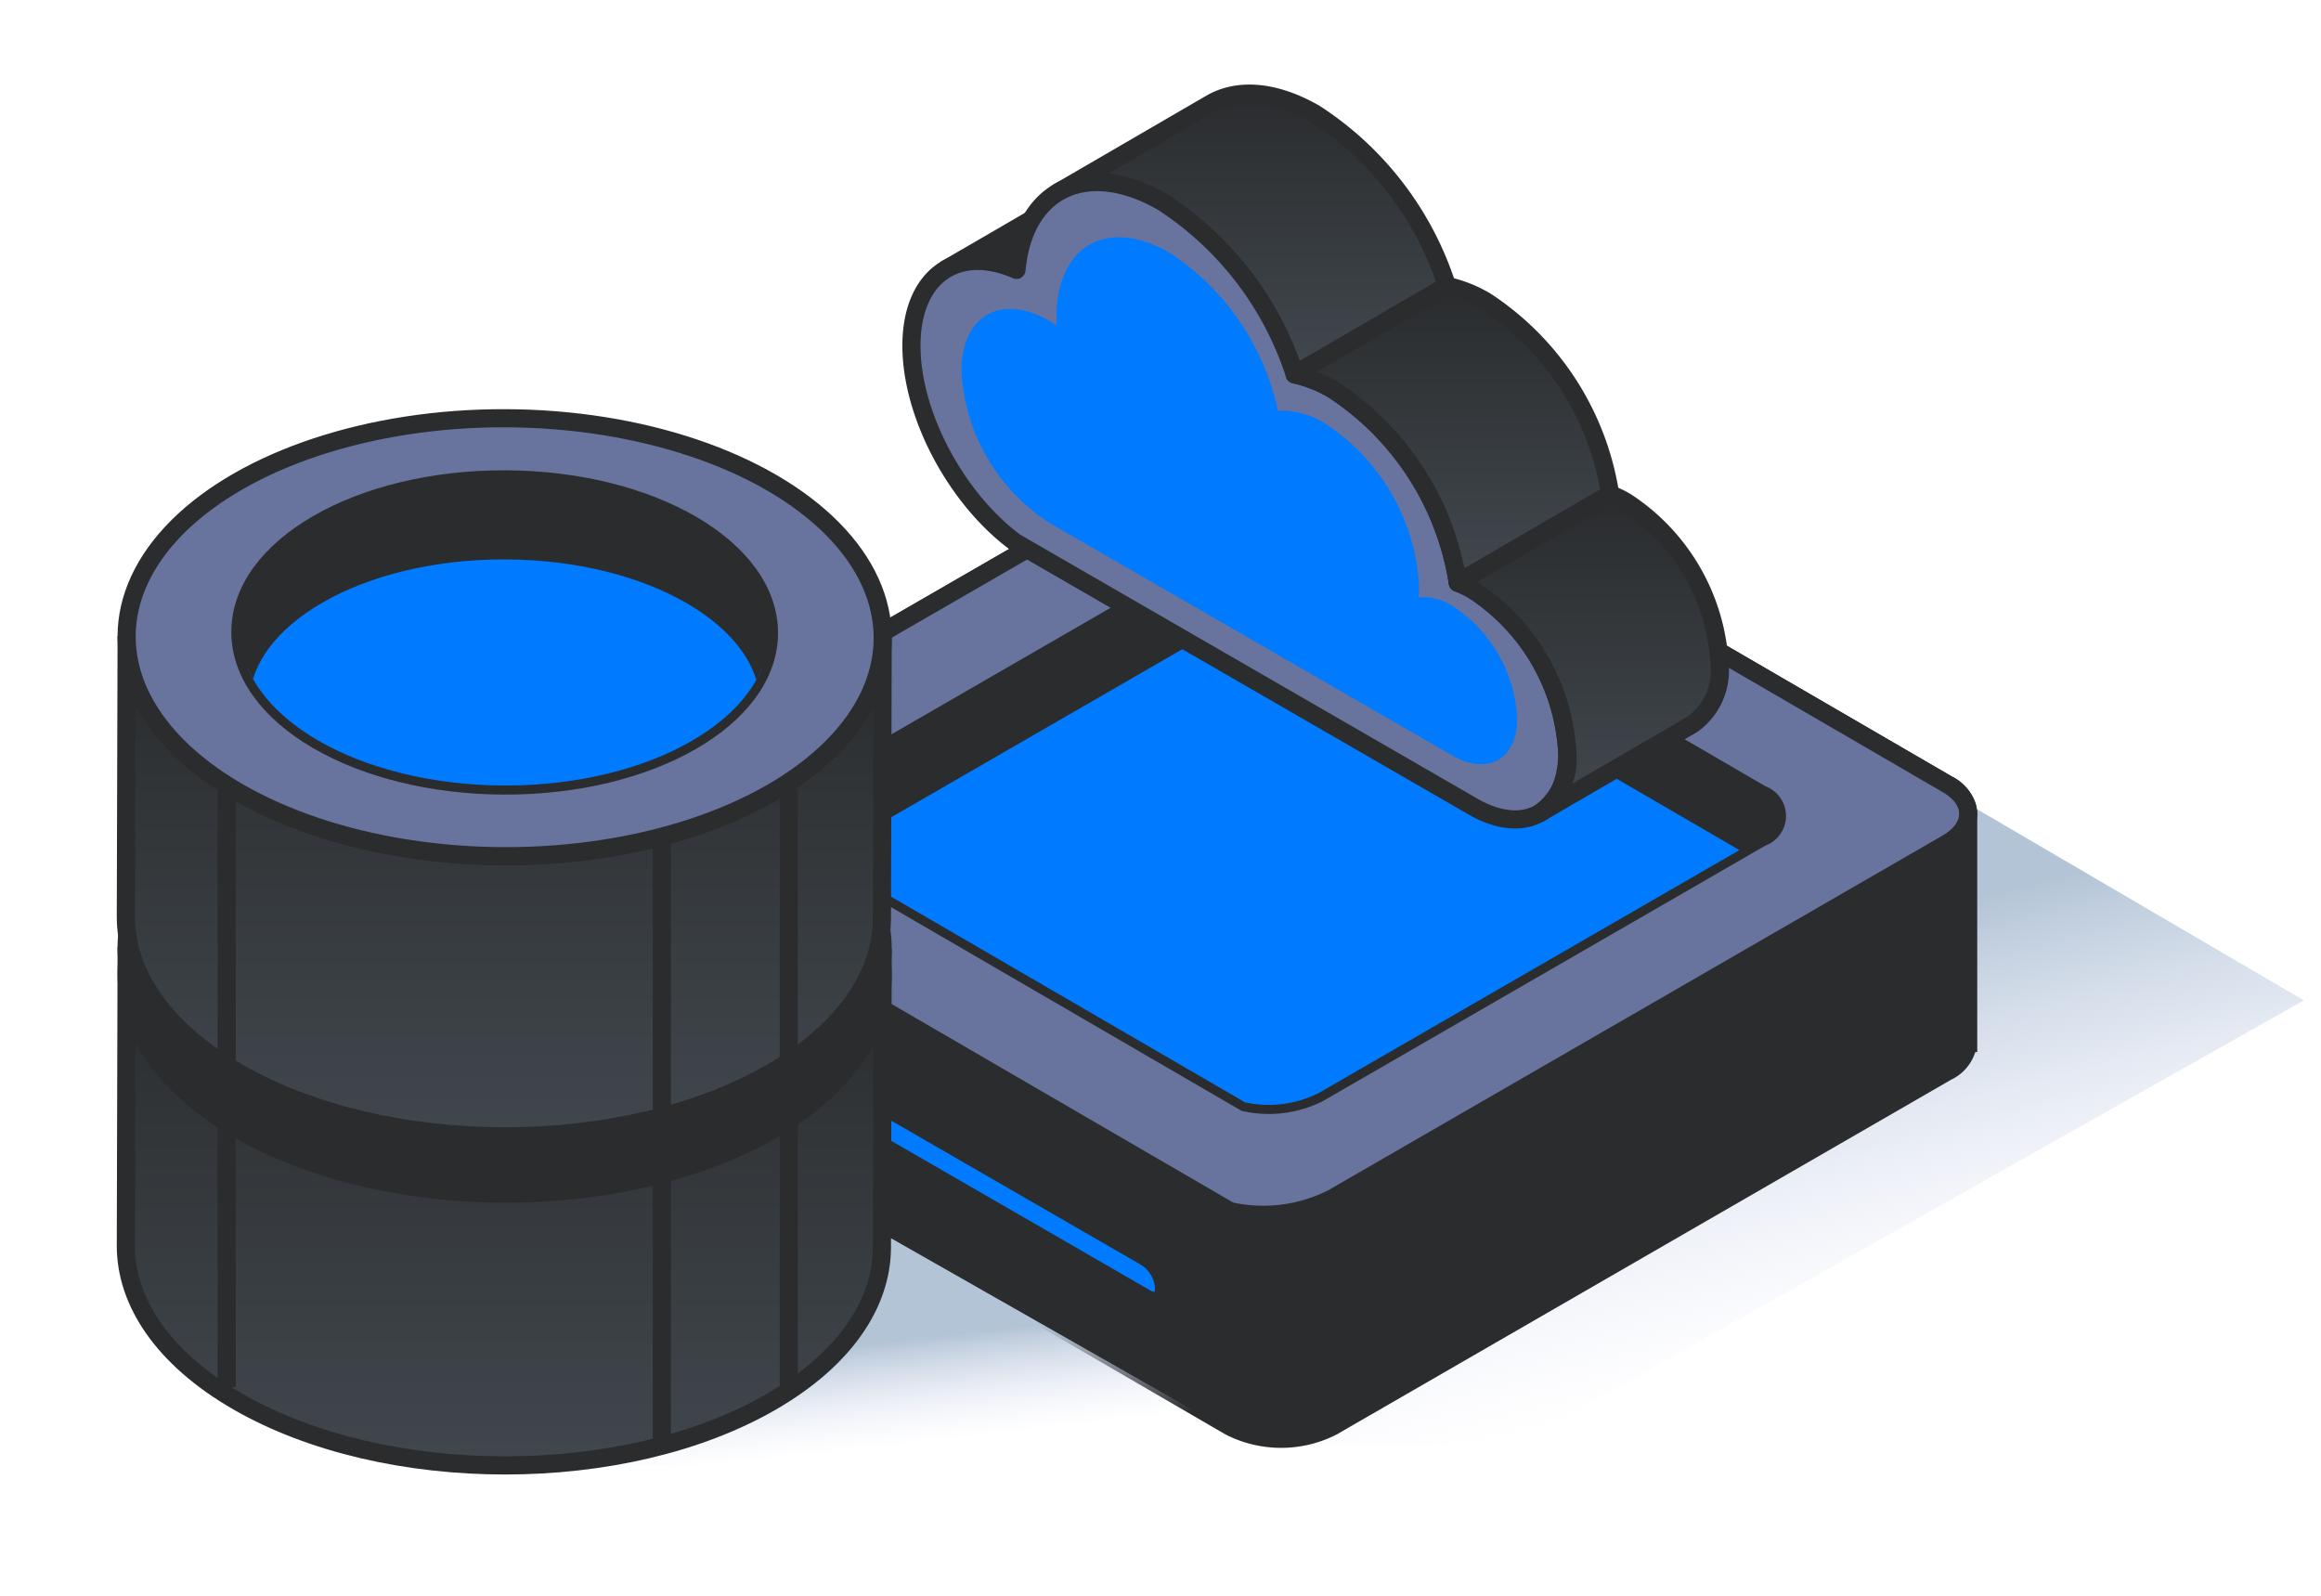 <svg id="ic_architect" xmlns="http://www.w3.org/2000/svg" xmlns:xlink="http://www.w3.org/1999/xlink" width="128" height="88" viewBox="0 0 128 88">
  <defs>
    <linearGradient id="linear-gradient" x1="0.585" y1="0.5" x2="0.768" y2="0.883" gradientUnits="objectBoundingBox">
      <stop offset="0" stop-color="#b3c4d6"/>
      <stop offset="1" stop-color="#e9ebfb" stop-opacity="0"/>
    </linearGradient>
    <clipPath id="clip-path">
      <path id="Path_42151" data-name="Path 42151" d="M578.79,469.532c-1.128.651-1.134,1.708-.013,2.867l24.265,14.1a6.108,6.108,0,0,0,4.07-.51l24.421-14.1a1.246,1.246,0,0,0,.016-2.357l-24.265-14.1a4.488,4.488,0,0,0-4.073,0Z" transform="translate(-577.94 -454.945)" fill="#b5bcd3" stroke="#2a2c2e" stroke-width="1"/>
    </clipPath>
    <linearGradient id="linear-gradient-3" x1="0.5" x2="0.5" y2="1" gradientUnits="objectBoundingBox">
      <stop offset="0" stop-color="#2a2c2e"/>
      <stop offset="1" stop-color="#41484e"/>
    </linearGradient>
    <clipPath id="clip-path-2">
      <ellipse id="Ellipse_569" data-name="Ellipse 569" cx="8.442" cy="14.575" rx="8.442" ry="14.575" transform="translate(0 16.884) rotate(-89.838)" fill="#007aff" stroke="#2a2c2e" stroke-width="1"/>
    </clipPath>
  </defs>
  <g id="Group_7818" data-name="Group 7818" transform="translate(33 23.004)">
    <path id="Path_42150" data-name="Path 42150" d="M8316.723,2178.984l50.041-28.636,43.455,25.42-43.455,24.527h-13.141Z" transform="translate(-8316.165 -2143.606)" fill="url(#linear-gradient)"/>
    <path id="Path_35684" data-name="Path 35684" d="M554.824,463.181h0a2.005,2.005,0,0,1,1.18-1.64l33.884-19.563a6.226,6.226,0,0,1,5.652,0l33.669,19.566a1.969,1.969,0,0,1,1.157,1.636h0v12.632h-.009a2.027,2.027,0,0,1-1.171,1.586l-33.885,19.563a6.226,6.226,0,0,1-5.652,0L555.985,477.4a2,2,0,0,1-1.153-1.583h-.009Z" transform="translate(-554.824 -441.3)" fill="#2a2c2e" stroke="#2a2c2e" stroke-width="1"/>
    <path id="Path_35686" data-name="Path 35686" d="M556.008,461.542c-1.566.9-1.574,2.37-.019,3.979l33.669,19.566a8.476,8.476,0,0,0,5.647-.708l33.885-19.563c1.566-.9,1.574-2.369.023-3.271l-33.669-19.566a6.226,6.226,0,0,0-5.652,0Z" transform="translate(-554.826 -441.3)" fill="#68749e" stroke="#2a2c2e" stroke-width="1"/>
    <path id="Path_35688" data-name="Path 35688" d="M578.79,469.532c-1.128.651-1.134,1.708-.013,2.867l24.265,14.1a6.108,6.108,0,0,0,4.07-.51l24.421-14.1a1.246,1.246,0,0,0,.016-2.357l-24.265-14.1a4.488,4.488,0,0,0-4.073,0Z" transform="translate(-567.387 -448.716)" fill="#2a2c2e" stroke="#2a2c2e" stroke-width="1"/>
    <g id="Mask_Group_12" data-name="Mask Group 12" transform="translate(10.552 6.228)" clip-path="url(#clip-path)">
      <path id="Path_35689" data-name="Path 35689" d="M579.987,477.092c-1.109.64-1.115,1.678-.013,2.818l23.847,13.859a6.006,6.006,0,0,0,4-.5l24-13.856a1.224,1.224,0,0,0,.016-2.317l-23.847-13.858a4.41,4.41,0,0,0-4,0Z" transform="translate(-578.495 -458.887)" fill="#007aff"/>
    </g>
    <path id="Path_35692" data-name="Path 35692" d="M652.965,512.906c-.544-.314-.986-.062-.988.563a2.167,2.167,0,0,0,.982,1.7l23.522,13.58c.544.314.987.062.989-.567a2.164,2.164,0,0,0-.982-1.7Z" transform="translate(-646.271 -480.146)" fill="#007aff" stroke="#2a2c2e" stroke-width="1"/>
  </g>
  <g id="Group_7635" data-name="Group 7635" transform="translate(6.94 23.004)">
    <path id="Path_42155" data-name="Path 42155" d="M8346.443,2205.694l36.039-6.105,16.571,9.429-8.093,3.1h-29.41Z" transform="translate(-8340.279 -2154.307)" fill="url(#linear-gradient)"/>
    <g id="Group_7629" data-name="Group 7629" transform="translate(0 17.15)">
      <path id="Path_38989" data-name="Path 38989" d="M660.251,181.829l-.043,16.449c-.009,3.071-2.027,6.137-6.058,8.48-8.113,4.714-21.317,4.715-29.484,0-4.109-2.373-6.163-5.488-6.154-8.6l.044-16.45c-.009,3.111,2.043,6.226,6.153,8.6,8.167,4.715,21.372,4.715,29.485,0C658.225,187.967,660.243,184.9,660.251,181.829Z" transform="translate(-618.512 -169.635)" stroke="#2a2c2e" stroke-width="1" fill="url(#linear-gradient-3)"/>
      <ellipse id="Ellipse_564" data-name="Ellipse 564" cx="12.076" cy="20.849" rx="12.076" ry="20.849" transform="translate(0.008 24.153) rotate(-89.838)" fill="#e9ebfb" stroke="#2a2c2e" stroke-width="1"/>
    </g>
    <g id="Group_7630" data-name="Group 7630" transform="translate(0 0)" style="mix-blend-mode: normal;isolation: isolate">
      <ellipse id="Ellipse_565" data-name="Ellipse 565" cx="12.076" cy="20.849" rx="12.076" ry="20.849" transform="translate(0.009 42.759) rotate(-89.838)" fill="#2a2c2e" stroke="#2a2c2e" stroke-width="1"/>
      <path id="Path_38990" data-name="Path 38990" d="M660.251,164.306l-.043,15.449c-.009,3.071-2.027,6.137-6.058,8.48-8.113,4.715-21.317,4.715-29.484,0-4.109-2.373-6.163-5.488-6.154-8.6l.044-15.449c-.009,3.11,2.043,6.225,6.153,8.6,8.167,4.715,21.372,4.714,29.485,0C658.225,170.444,660.243,167.378,660.251,164.306Z" transform="translate(-618.512 -152.112)" stroke="#2a2c2e" stroke-width="1" fill="url(#linear-gradient-3)"/>
      <ellipse id="Ellipse_566" data-name="Ellipse 566" cx="12.076" cy="20.849" rx="12.076" ry="20.849" transform="translate(0.009 24.153) rotate(-89.838)" fill="#68749e" stroke="#2a2c2e" stroke-width="1"/>
      <ellipse id="Ellipse_567" data-name="Ellipse 567" cx="8.442" cy="14.575" rx="8.442" ry="14.575" transform="translate(6.293 20.274) rotate(-89.838)" fill="#2a2c2e" stroke="#2a2c2e" stroke-width="1"/>
      <g id="Mask_Group_13" data-name="Mask Group 13" transform="translate(6.294 3.389)" clip-path="url(#clip-path-2)">
        <ellipse id="Ellipse_568" data-name="Ellipse 568" cx="8.442" cy="14.575" rx="8.442" ry="14.575" transform="translate(0 20.798) rotate(-89.838)" fill="#007aff" stroke="#2a2c2e" stroke-width="1"/>
      </g>
    </g>
    <line id="Line_323" data-name="Line 323" y2="15" transform="translate(5.56 20.496)" fill="none" stroke="#2a2c2e" stroke-width="1"/>
    <line id="Line_326" data-name="Line 326" y2="15" transform="translate(36.56 20.496)" fill="none" stroke="#2a2c2e" stroke-width="1"/>
    <line id="Line_328" data-name="Line 328" y2="15" transform="translate(29.56 23.496)" fill="none" stroke="#2a2c2e" stroke-width="1"/>
    <line id="Line_324" data-name="Line 324" y2="15" transform="translate(5.56 38.496)" fill="none" stroke="#2a2c2e" stroke-width="1"/>
    <line id="Line_325" data-name="Line 325" y2="15" transform="translate(36.56 38.496)" fill="none" stroke="#2a2c2e" stroke-width="1"/>
    <line id="Line_327" data-name="Line 327" y2="15" transform="translate(29.56 41.496)" fill="none" stroke="#2a2c2e" stroke-width="1"/>
  </g>
  <g id="Group_7819" data-name="Group 7819" transform="translate(50.265 5.163)" style="mix-blend-mode: normal;isolation: isolate">
    <path id="Path_35668" data-name="Path 35668" d="M1201.28-71.742l8.4-4.882a4.222,4.222,0,0,1,3.875.05l-8.4,4.883A4.221,4.221,0,0,0,1201.28-71.742Z" transform="translate(-1199.363 81.416)" fill="#2a2c2e" stroke="#2a2c2e" stroke-linecap="round" stroke-linejoin="round" stroke-width="1"/>
    <path id="Path_35674" data-name="Path 35674" d="M1215.36-81.521l8.4-4.882c1.47-.854,3.5-.736,5.746.558a17.857,17.857,0,0,1,7.277,9.5l-8.4,4.882a17.857,17.857,0,0,0-7.277-9.5C1218.864-82.257,1216.83-82.375,1215.36-81.521Z" transform="translate(-1207.249 86.95)" stroke="#2a2c2e" stroke-linecap="round" stroke-linejoin="round" stroke-width="1" fill="url(#linear-gradient-3)"/>
    <path id="Path_35677" data-name="Path 35677" d="M1227.916-53.344a11.416,11.416,0,0,1,5.172,8.958c-.009,3.288-2.345,4.619-5.2,2.968L1202.633-56c-3.228-2.4-5.723-7.019-5.712-10.856s2.544-5.581,5.793-4.157c.41-4.467,3.876-6.155,8.064-3.736a17.856,17.856,0,0,1,7.277,9.5,7.29,7.29,0,0,1,2.132.847,15.6,15.6,0,0,1,6.863,10.641A6.155,6.155,0,0,1,1227.916-53.344Z" transform="translate(-1196.921 80.733)" fill="#68749e" stroke="#2a2c2e" stroke-linecap="round" stroke-linejoin="round" stroke-width="1"/>
    <path id="Path_35678" data-name="Path 35678" d="M1211.237-71.346a13.875,13.875,0,0,1,5.979,8.712,4.534,4.534,0,0,1,2.587.7,11.457,11.457,0,0,1,5.2,9.005c0,.2-.009.4-.027.584a3.046,3.046,0,0,1,1.864.476,7.873,7.873,0,0,1,3.572,6.188c-.006,2.275-1.616,3.193-3.6,2.05l-21.846-12.613c-.126-.08-.253-.146-.381-.22a10.628,10.628,0,0,1-4.823-8.353c.009-3.071,2.182-4.309,4.854-2.766.133.076.264.16.395.248-.008-.155-.013-.31-.012-.463C1205.013-71.737,1207.8-73.328,1211.237-71.346Z" transform="translate(-1197.004 80.12)" fill="#007aff"/>
    <path id="Path_35679" data-name="Path 35679" d="M1244.964-57.967l8.4-4.882A7.286,7.286,0,0,1,1255.5-62a15.593,15.593,0,0,1,6.863,10.641l-8.4,4.882a15.6,15.6,0,0,0-6.863-10.641A7.287,7.287,0,0,0,1244.964-57.967Z" transform="translate(-1223.83 73.451)" stroke="#2a2c2e" stroke-linecap="round" stroke-linejoin="round" stroke-width="1" fill="url(#linear-gradient-3)"/>
    <path id="Path_35680" data-name="Path 35680" d="M1274.68-36.317a6.129,6.129,0,0,0-.867-.417l-8.4,4.882a6.155,6.155,0,0,1,.866.417,11.416,11.416,0,0,1,5.171,8.958,3.629,3.629,0,0,1-1.516,3.326l8.4-4.882a3.629,3.629,0,0,0,1.516-3.326A11.415,11.415,0,0,0,1274.68-36.317Z" transform="translate(-1235.283 58.824)" stroke="#2a2c2e" stroke-linecap="round" stroke-linejoin="round" stroke-width="1" fill="url(#linear-gradient-3)"/>
  </g>
  <rect id="Rectangle_2029" data-name="Rectangle 2029" width="128" height="88" fill="none"/>
</svg>
